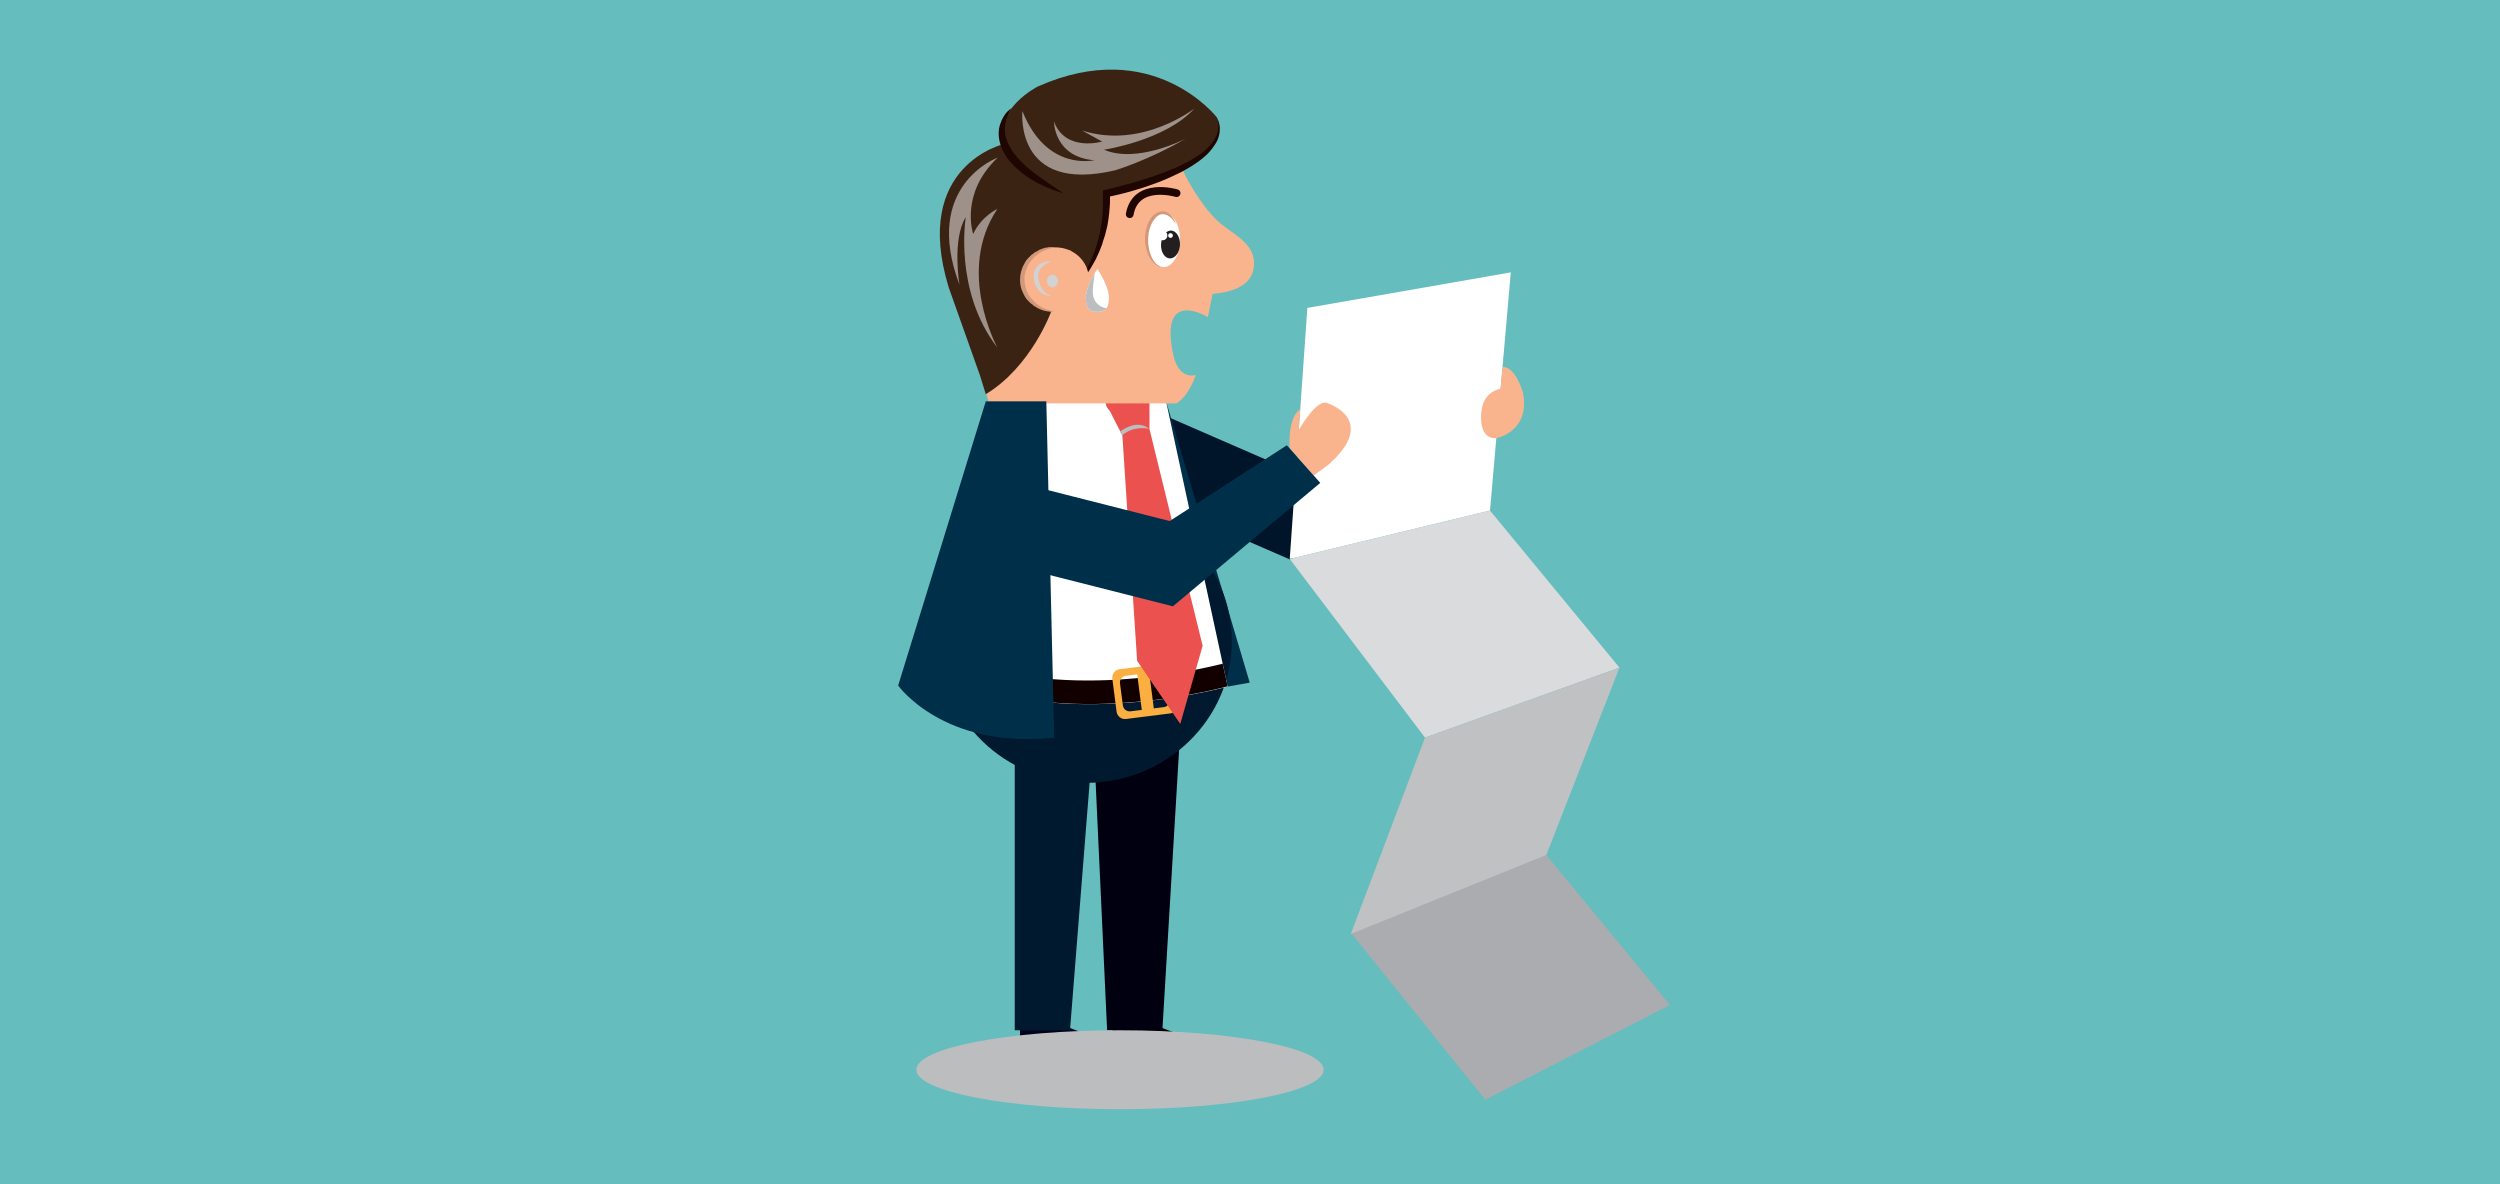 <?xml version="1.0" encoding="utf-8"?>
<!-- Generator: Adobe Illustrator 24.1.2, SVG Export Plug-In . SVG Version: 6.00 Build 0)  -->
<svg version="1.1" id="Layer_1" xmlns="http://www.w3.org/2000/svg" xmlns:xlink="http://www.w3.org/1999/xlink" x="0px" y="0px"
	 viewBox="0 0 950 450" style="enable-background:new 0 0 950 450;" xml:space="preserve">
<rect x="0" y="0" width="950" height="450" fill="#808080" stroke="none"/>
<style type="text/css">
	.st0{fill:#BBBDBF;}
	.st1{fill:#65BDBD;}
	.st2{fill:#00142A;}
	.st3{fill:#003049;}
	.st4{fill:#000010;}
	.st5{fill:#00192F;}
	.st6{fill:#FFFFFF;}
	.st7{fill:#120000;}
	.st8{fill:#FAAF40;}
	.st9{fill:#EB524F;}
	.st10{fill:#00031C;}
	.st11{fill:#F9B48E;}
	.st12{fill:#3B2314;}
	.st13{fill:#1F0600;}
	.st14{fill:#D0D2D3;}
	.st15{fill:#D19879;}
	.st16{opacity:0.5;fill:#FFFFFF;}
	.st17{fill:none;stroke:#1F0600;stroke-width:2.94;stroke-linecap:round;stroke-linejoin:round;stroke-miterlimit:10;}
	.st18{fill:#231F20;}
	.st19{fill:#D9DBDC;}
	.st20{fill:#AAACAF;}
	.st21{fill:#C0C1C3;}
</style>
<path class="st0" d="M634.6,412.3c0,5.7-23.8,10.3-53.2,10.3c-29.4,0-53.2-4.6-53.2-10.3c0-5.7,23.8-10.3,53.2-10.3
	C610.8,402,634.6,406.6,634.6,412.3z"/>
<rect class="st1" width="950" height="450"/>
<g>
	<path class="st2" d="M440.5,157l54,23.5l48.5-21.3l10.3,16.2l-62.9,37.3l-63-27.4c0,0-14.5-5.7-5.4-24.4
		C422,160.9,429.4,152.2,440.5,157z"/>
	<polygon class="st3" points="438.8,152.1 466.5,260.9 474.9,259.4 443.1,152.5 	"/>
	<path d="M422.7,389.4V402h13.5v-4l3.1,4h21.4c0,0,2-3.4-10-7.9l-12-4.6H422.7z"/>
	<polygon class="st4" points="441.7,391.5 420.7,391.5 415.5,279.2 448.4,279.2 	"/>
	<path class="st5" d="M468.1,243.6c0,29.7-24.8,53.9-55.5,53.9c-30.6,0-55.5-24.1-55.5-53.9c0-29.7,24.8-53.9,55.5-53.9
		C443.3,189.8,468.1,213.9,468.1,243.6z"/>
	<path class="st6" d="M380.4,152.5h62.7l23.4,108.4c0,0-70.6,19.8-114.7-8.7L380.4,152.5z"/>
	<path class="st7" d="M464.6,252.2c-9.3,2.4-70,16.7-110.7-7.4l-2.1,7.3c44,28.6,114.7,8.7,114.7,8.7L464.6,252.2z"/>
	<g>
		<path class="st8" d="M442.2,252.2l-16.7,2.1c-1.8,0.2-3.1,1.9-2.8,3.7l1.6,12.4c0.2,1.8,1.9,3.1,3.7,2.8l16.7-2.1
			c1.8-0.2,3.1-1.9,2.8-3.7l-1.6-12.4C445.7,253.2,444,251.9,442.2,252.2z M444.5,265.8c0.2,1.4-0.8,2.7-2.2,2.9l-12.7,1.6
			c-1.4,0.2-2.7-0.8-2.9-2.2l-1.1-8.4c-0.2-1.4,0.8-2.7,2.2-2.9l12.7-1.6c1.4-0.2,2.7,0.8,2.9,2.2L444.5,265.8z"/>
		
			<rect x="432.9" y="255.9" transform="matrix(0.992 -0.127 0.127 0.992 -29.812 57.19)" class="st8" width="4.6" height="14.6"/>
	</g>
	<g>
		<path class="st9" d="M436.8,163C436.8,163,436.8,163,436.8,163C436.8,163,436.8,163,436.8,163l0-10.6c0.5-1.7,0.4-3.5-0.9-4.8
			c-1.2-1.2-2.5-1.6-3.8-1.6c-2.2-0.1-4.5,0.8-6.7,1.4c-2.2,0.5-3.7,1.1-4.7,3.1c-1,2.1-0.7,3.9,1,5.6l4.8,9.4c0,0,0.1-0.2,0.3-0.5
			c-0.1,0.1-0.2,0.3-0.3,0.5l5.6,85.6l16.4,24l8.5-29.7L436.8,163z"/>
		<path class="st0" d="M425.6,164c0,0,6.4-5.1,11.1-1c0,0-5.6-1.6-10.4,2.5L425.6,164z"/>
	</g>
	<path class="st10" d="M387.6,389.4V402h13.5v-4l3.1,4h21.4c0,0,2-3.4-10-7.9l-12-4.6H387.6z"/>
	<g>
		<path class="st11" d="M464.9,85.8c-3.5-2.6-6.5-6.4-9-10c-3-4.3-5.7-9-7.6-13.9c-15.7-28.7-56.8-13.3-56.8-13.3
			c-38.7,16.7-24.4,76.6-24.4,76.6l8.8,28.1H447c4.9-2.9,7.4-10.8,7.4-10.8c-7.1,1.7-8.6-7.9-8.6-7.9c-5.4-25.5,13.2-14.1,13.2-14.1
			l1.8-8.8c6.8-0.7,14.9-2.6,15.7-10.5C477.2,93.4,470.3,89.9,464.9,85.8z"/>
		<path class="st12" d="M374.6,149.8l-2.3-7.4l-11.8-33.2c-14.2-46.5,21.1-54.5,21.1-54.5c-4.2-13.2,12.7-21.8,12.7-21.8
			c43.9-19.6,68.1,11.7,68.1,11.7c7.8,18.8-42,28.8-42,28.8c0.7,23.6-11.9,35.7-11.9,35.7c0.5-7.3-1.7-13.9-1.7-13.9
			c-28.6-2.1-7.4,23.3-7.4,23.3S391.9,139.3,374.6,149.8z"/>
		<g>
			<path class="st13" d="M462.4,44.6l0.7,1.6c0.2,0.6,0.3,1.2,0.4,1.8c0,0.6,0.1,1.2,0,1.8c-0.1,0.6-0.1,1.2-0.3,1.8
				c-0.3,1.2-0.8,2.3-1.5,3.3c-0.6,1-1.4,2-2.2,2.9c-0.4,0.4-0.8,0.9-1.3,1.3l-1.4,1.2c-0.9,0.7-1.9,1.5-2.9,2.1
				c-1,0.7-2,1.3-3.1,1.9c-1,0.6-2.1,1.2-3.2,1.7c-1.1,0.5-2.2,1-3.2,1.5c-1.1,0.5-2.2,0.9-3.3,1.4c-2.2,0.9-4.4,1.6-6.7,2.4
				c-2.3,0.7-4.5,1.4-6.8,2c-2.3,0.6-4.6,1.1-6.9,1.6l1.1-1.4l0,2.5c0,0.8,0,1.6-0.1,2.5l-0.2,2.5c-0.1,0.8-0.2,1.6-0.3,2.4
				l-0.4,2.4l-0.6,2.4l-0.3,1.2l-0.4,1.2c-0.3,0.8-0.5,1.6-0.7,2.3l-0.9,2.3c-0.3,0.8-0.7,1.5-1,2.2c-0.3,0.8-0.7,1.5-1.1,2.2
				c-0.4,0.7-0.8,1.4-1.2,2.1c-0.4,0.7-0.9,1.4-1.3,2c-0.4,0.7-1,1.3-1.5,2c-0.5,0.6-1,1.3-1.6,1.8c-0.5,0.6-1.1,1.2-1.7,1.7
				c1-1.2,1.9-2.6,2.8-3.9c0.4-0.7,0.8-1.4,1.2-2.1c0.4-0.7,0.8-1.4,1.1-2.1c0.4-0.7,0.7-1.4,1-2.2c0.3-0.7,0.6-1.4,0.9-2.2
				c0.3-0.7,0.6-1.5,0.8-2.2l0.7-2.3c0.2-0.8,0.4-1.5,0.6-2.3l0.3-1.1l0.2-1.2l0.4-2.3l0.3-2.3c0.1-0.8,0.2-1.6,0.2-2.3l0.1-2.4
				c0.1-0.8,0-1.6,0-2.4l0-2.4l0-1.2l1.1-0.2c2.2-0.5,4.5-1.1,6.7-1.7c2.2-0.6,4.5-1.2,6.7-1.9c2.2-0.7,4.4-1.4,6.6-2.2
				c1.1-0.4,2.2-0.8,3.2-1.2c1.1-0.4,2.1-0.9,3.2-1.3c1.1-0.5,2.1-0.9,3.1-1.5c1-0.5,2.1-1,3-1.6c1-0.6,1.9-1.2,2.9-1.8l1.4-1
				c0.4-0.4,0.9-0.7,1.3-1.1c0.8-0.8,1.6-1.6,2.3-2.5c0.7-0.9,1.2-1.9,1.7-2.9c0.2-0.5,0.3-1.1,0.5-1.6c0.1-0.6,0.1-1.1,0.2-1.7
				c-0.1-0.6-0.1-1.1-0.1-1.7L462.4,44.6z"/>
		</g>
		<g>
			<path class="st11" d="M388.4,106.2c0,6.8,5.7,12.2,12.7,12.2c7,0,12.7-5.5,12.7-12.2c0-6.8-5.7-12.2-12.7-12.2
				C394.1,93.9,388.4,99.4,388.4,106.2z"/>
			<g>
				<path class="st14" d="M399.5,99.3c0,0-0.3,0-0.9,0c-0.5,0-1.3,0.1-2.2,0.4c-0.9,0.3-2,1-2.7,2.1c-0.2,0.3-0.3,0.6-0.5,0.9
					c-0.1,0.3-0.2,0.6-0.3,1l-0.1,1c0,0.3,0,0.7,0,1c0,0.6,0.2,1.3,0.4,1.9c0.2,0.6,0.5,1.2,0.8,1.7c0.6,1.1,1.5,1.9,2.4,2.4
					c0.4,0.3,0.9,0.4,1.2,0.5c0.4,0.1,0.7,0.2,1,0.2c0.6,0,0.9,0,0.9,0s-0.3-0.1-0.8-0.3c-0.2-0.1-0.5-0.3-0.8-0.4
					c-0.3-0.2-0.6-0.4-0.9-0.7c-0.3-0.3-0.6-0.6-0.9-1c-0.3-0.4-0.5-0.8-0.7-1.3c-0.2-0.5-0.4-1-0.5-1.5c-0.1-0.5-0.3-1-0.3-1.6
					l-0.1-0.8l0.1-0.8c0.1-0.2,0.1-0.5,0.2-0.7c0.1-0.2,0.2-0.5,0.3-0.7c0.4-0.9,1.2-1.5,1.9-2c0.7-0.5,1.4-0.8,1.9-1
					C399.2,99.4,399.5,99.3,399.5,99.3z"/>
			</g>
			<path class="st14" d="M397.8,106.8c0,1.3,0.9,2.4,2.1,2.4c1.1,0,2.1-1.1,2.1-2.4c0-1.3-0.9-2.4-2.1-2.4
				C398.7,104.4,397.8,105.5,397.8,106.8z"/>
			<path class="st15" d="M401.1,118.4c0,0-0.2,0-0.4,0c-0.1,0-0.3,0-0.5,0c-0.1,0-0.2,0-0.3,0c-0.1,0-0.2,0-0.4,0
				c-0.3,0-0.6,0-0.9,0c-0.3,0-0.7-0.1-1.1-0.2c-0.2,0-0.4-0.1-0.6-0.1c-0.2-0.1-0.4-0.1-0.6-0.2c-0.2,0-0.4-0.1-0.6-0.2
				c-0.2-0.1-0.4-0.2-0.7-0.3c-0.1,0-0.2-0.1-0.3-0.1c-0.1-0.1-0.2-0.1-0.3-0.2c-0.2-0.1-0.5-0.2-0.7-0.4c-0.2-0.1-0.4-0.3-0.7-0.4
				c-0.1-0.1-0.2-0.1-0.3-0.2c-0.1-0.1-0.2-0.2-0.3-0.3c-0.2-0.2-0.4-0.4-0.7-0.5c-0.2-0.2-0.4-0.4-0.6-0.6
				c-0.1-0.1-0.2-0.2-0.3-0.3c-0.1-0.1-0.2-0.2-0.3-0.3c-0.2-0.2-0.4-0.5-0.6-0.7c-0.2-0.3-0.3-0.5-0.5-0.8l-0.1-0.2l-0.1-0.2
				c-0.1-0.1-0.1-0.3-0.2-0.4c-0.1-0.1-0.1-0.3-0.2-0.4c-0.1-0.1-0.1-0.3-0.2-0.4c-0.1-0.3-0.2-0.6-0.4-0.9
				c-0.4-1.2-0.6-2.6-0.6-3.9l0.1-1c0-0.2,0-0.3,0-0.5l0.1-0.5c0.1-0.7,0.3-1.3,0.5-1.9c0.2-0.6,0.4-1.2,0.8-1.8
				c0.1-0.1,0.1-0.3,0.2-0.4l0.1-0.2l0.1-0.2c0.2-0.3,0.3-0.5,0.5-0.8c0.2-0.2,0.4-0.5,0.6-0.7c0.1-0.1,0.2-0.2,0.3-0.3
				c0.1-0.1,0.2-0.2,0.3-0.3c0.2-0.2,0.4-0.4,0.6-0.6c0.2-0.2,0.4-0.4,0.7-0.5c0.1-0.1,0.2-0.2,0.3-0.3c0.1-0.1,0.2-0.2,0.3-0.2
				c0.2-0.1,0.4-0.3,0.7-0.4c0.2-0.1,0.5-0.2,0.7-0.4c0.1-0.1,0.2-0.1,0.3-0.2c0.1-0.1,0.2-0.1,0.3-0.1c0.2-0.1,0.4-0.2,0.7-0.3
				c0.2-0.1,0.4-0.2,0.6-0.2c0.2-0.1,0.4-0.1,0.6-0.2c0.2-0.1,0.4-0.1,0.6-0.1c0.4-0.1,0.7-0.1,1.1-0.2c0.3,0,0.6,0,0.9,0
				c0.1,0,0.3,0,0.4,0c0.1,0,0.2,0,0.3,0c0.2,0,0.4,0,0.5,0c0.3,0,0.4,0,0.4,0s-0.2,0-0.4,0.1c-0.1,0-0.3,0.1-0.5,0.1
				c-0.1,0-0.2,0-0.3,0.1c-0.1,0-0.2,0.1-0.4,0.1c-0.3,0.1-0.5,0.1-0.8,0.2c-0.3,0.1-0.6,0.2-1,0.3c-0.7,0.3-1.4,0.6-2.2,1
				c-0.1,0-0.2,0.1-0.3,0.2c-0.1,0.1-0.2,0.1-0.3,0.2c-0.2,0.1-0.4,0.3-0.6,0.4c-0.2,0.2-0.4,0.3-0.6,0.5c-0.1,0.1-0.2,0.2-0.3,0.2
				c-0.1,0.1-0.2,0.2-0.3,0.3c-0.2,0.2-0.4,0.3-0.5,0.5c-0.2,0.2-0.3,0.4-0.5,0.6c-0.1,0.1-0.2,0.2-0.3,0.3
				c-0.1,0.1-0.2,0.2-0.2,0.3c-0.1,0.2-0.3,0.4-0.5,0.6c-0.6,0.9-1,1.9-1.4,3c-0.1,0.3-0.1,0.5-0.2,0.8l-0.1,0.2c0,0.1,0,0.1,0,0.2
				l-0.1,0.4l-0.1,0.4l0,0.1l0,0.1l0,0.2l0,0.9c0,1.1,0.2,2.2,0.5,3.3c0.3,1.1,0.8,2.1,1.4,3c0.1,0.2,0.3,0.4,0.5,0.6
				c0.1,0.1,0.2,0.2,0.2,0.3c0.1,0.1,0.2,0.2,0.3,0.3c0.2,0.2,0.3,0.4,0.5,0.6c0.2,0.2,0.4,0.4,0.5,0.5c0.1,0.1,0.2,0.2,0.3,0.3
				c0.1,0.1,0.2,0.2,0.3,0.2c0.2,0.2,0.4,0.3,0.6,0.5c0.2,0.1,0.4,0.3,0.6,0.4c0.1,0.1,0.2,0.1,0.3,0.2c0.1,0.1,0.2,0.1,0.3,0.2
				c0.2,0.1,0.4,0.2,0.6,0.3c0.2,0.1,0.4,0.2,0.6,0.3c0.2,0.1,0.4,0.2,0.5,0.2c0.2,0.1,0.3,0.2,0.5,0.2c0.3,0.1,0.7,0.2,1,0.3
				c0.3,0.1,0.6,0.1,0.8,0.2c0.1,0,0.3,0.1,0.4,0.1c0.1,0,0.2,0,0.3,0.1c0.2,0,0.4,0.1,0.5,0.1C400.9,118.4,401.1,118.4,401.1,118.4
				z"/>
		</g>
		<path class="st16" d="M388.5,42.2c0,0-3.2,31.6,35.3,22.5c0,0,12.9-3.9,26.7-12c0,0-18.2,9.6-31,4.2c0,0,23.4-3.5,34.4-15.7
			c0,0-19.9,15.7-42.7,8.4l7.6,4.2c0,0-13.9,4.1-18.3-7.6c0,0,0,13.5,15.4,14.7C415.9,60.8,397.8,65.5,388.5,42.2z"/>
		<path class="st16" d="M379.1,59.9c0,0-28.8,10.5-14.5,48.3c0,0-2.9-17.2,2.4-25.7c0,0-4.7,27.9,12,49.6c0,0-15.9-29,0-52.7
			c0,0-6,2.7-9.2,9.5C369.8,88.8,364.6,73.7,379.1,59.9z"/>
		<g>
			<path class="st13" d="M384.3,41.1c0,0-0.4,0.6-0.9,1.7c-0.3,0.5-0.5,1.2-0.8,2c-0.3,0.8-0.5,1.7-0.6,2.6
				c-0.3,1.9-0.1,4.2,0.8,6.4c0.4,1.1,1,2.2,1.7,3.3c0.7,1.1,1.5,2.1,2.4,3.1c0.9,1,1.9,1.9,2.8,2.8c1,0.9,2,1.7,3,2.5
				c1,0.8,2,1.5,3,2.2c1,0.7,1.9,1.3,2.7,1.9c0.9,0.6,1.7,1.1,2.4,1.6c0.7,0.5,1.3,0.9,1.8,1.2c1,0.7,1.6,1.1,1.6,1.1
				s-0.7-0.2-1.9-0.6c-0.6-0.2-1.3-0.4-2.1-0.7c-0.8-0.3-1.7-0.7-2.7-1.1c-1-0.5-2-0.9-3.1-1.5c-1.1-0.6-2.2-1.2-3.3-1.9
				c-0.6-0.4-1.1-0.7-1.7-1.2c-0.6-0.4-1.1-0.8-1.7-1.3c-1.1-0.9-2.2-1.9-3.2-3c-1-1.1-1.9-2.2-2.6-3.5c-0.8-1.2-1.4-2.6-1.8-4
				c-0.4-1.3-0.6-2.7-0.6-4c0-1.3,0.2-2.5,0.6-3.6c0.7-2.1,1.7-3.6,2.6-4.6C383.7,41.5,384.3,41.1,384.3,41.1z"/>
		</g>
		<path class="st17" d="M447.1,73.4c0,0-15.5-4.7-17.8,8"/>
		<g>
			<path class="st6" d="M448.4,91.1c0,5.7-2.8,10.4-6.2,10.4c-3.5,0-6.3-4.6-6.3-10.3c0-5.7,2.8-10.4,6.2-10.4
				C445.6,80.7,448.4,85.3,448.4,91.1z"/>
			<path class="st15" d="M442.2,101.4C442.2,101.4,442.2,101.4,442.2,101.4c-0.2,0-0.3,0-0.4,0c-0.3,0-0.6,0-1.1-0.1
				c-0.5-0.1-1-0.4-1.5-0.7c-0.3-0.2-0.5-0.4-0.8-0.7c-0.3-0.3-0.5-0.6-0.8-0.9c-0.2-0.3-0.5-0.7-0.7-1.1c-0.2-0.4-0.4-0.8-0.6-1.2
				c-0.4-0.9-0.7-1.8-0.9-2.8c-0.2-1-0.3-2-0.3-3.1c0-1.1,0.1-2.2,0.3-3.2c0.2-1.1,0.6-2.1,1-3.1c0.5-1,1.1-1.9,1.8-2.6
				c0.8-0.7,1.7-1.3,2.7-1.5c0.3,0,0.5-0.1,0.7-0.1l0.2,0h0.1l0,0l0,0l0,0l0,0c0.1,0,0.2,0,0.3,0c0.5,0.1,0.9,0.2,1.3,0.4
				c0.4,0.2,0.7,0.4,1,0.7c0.3,0.2,0.5,0.5,0.8,0.8c0.4,0.5,0.7,1,0.9,1.4c0.2,0.4,0.4,0.7,0.4,1c0.1,0.2,0.1,0.4,0.1,0.4
				s-0.1-0.1-0.2-0.3c-0.1-0.2-0.3-0.5-0.6-0.9c-0.3-0.4-0.6-0.8-1.1-1.2c-0.5-0.4-1-0.8-1.7-1c-0.3-0.1-0.7-0.2-1-0.2
				c-0.1,0-0.2,0-0.3,0h0h0h0c0,0,0,0,0,0l-0.1,0l-0.1,0c-0.2,0-0.4,0.1-0.6,0.1c-0.7,0.2-1.4,0.7-2,1.4c-0.6,0.7-1.1,1.5-1.5,2.3
				c-0.4,0.9-0.7,1.8-0.9,2.8c-0.1,0.5-0.2,1-0.2,1.5c0,0.2,0,0.5-0.1,0.7c0,0.2,0,0.5,0,0.7c0,1,0,2,0.2,2.9
				c0.1,0.9,0.3,1.8,0.6,2.6c0.3,0.8,0.6,1.6,1,2.2c0.4,0.6,0.8,1.2,1.2,1.6c0.4,0.4,0.9,0.7,1.3,0.9c0.4,0.2,0.7,0.3,1,0.3
				C442.1,101.4,442.2,101.4,442.2,101.4z"/>
			<path class="st18" d="M448.4,93.1c-0.2,2.9-1.9,5.2-3.9,5.1c-2-0.1-3.5-2.6-3.3-5.5c0.2-2.9,1.9-5.2,3.9-5.1
				C447.1,87.8,448.5,90.2,448.4,93.1z"/>
			<path class="st6" d="M443.6,89.5c0,1-0.8,1.8-1.8,1.8c-1,0-1.8-0.8-1.8-1.8c0-1,0.8-1.8,1.8-1.8
				C442.8,87.7,443.6,88.5,443.6,89.5z"/>
			<path class="st6" d="M445.7,89.5c0,0.5-0.4,0.9-0.9,0.9c-0.5,0-0.9-0.4-0.9-0.9c0-0.5,0.4-0.9,0.9-0.9
				C445.3,88.6,445.7,89,445.7,89.5z"/>
		</g>
	</g>
	<polygon class="st5" points="406.6,391.5 385.6,391.5 385.6,279.2 415.5,279.2 	"/>
	<g>
		<path class="st6" d="M421.4,113.2c0,4.5-2,5.3-4.4,5.3c-2.4,0-4.4-0.8-4.4-5.3c0-4.5,4.4-11,4.4-11S421.4,108.7,421.4,113.2z"/>
		<path class="st0" d="M417.8,116.1c-2.5-1.7-2.8-4.4-2.4-7.2c0.2-1.4-0.1,0.8,0-0.5c0.1-0.8,0.2-1.6,0.3-2.4
			c0.1-0.7,0.2-1.5,0.3-2.2c-1.3,2.2-3.4,6.3-3.4,9.4c0,4.5,2,5.3,4.4,5.3c1.4,0,2.6-0.3,3.5-1.4C419.6,117,418.7,116.7,417.8,116.1
			z"/>
	</g>
	<g>
		<polygon class="st6" points="496.8,117 574.1,103.5 566.2,194 490.1,212.4 		"/>
		<polygon class="st19" points="490.1,212.4 541.5,280.3 615.4,253.7 566.2,194 		"/>
		<polygon class="st20" points="513.3,354.4 564.4,417.9 634.6,381.9 587.6,324.9 		"/>
		<polygon class="st21" points="541.5,280.3 513.3,354.9 587.6,324.9 615.4,253.7 		"/>
	</g>
	<path class="st11" d="M490.1,170.5c0,0-1.1-11.5,4-15l-0.6,8c0,0,7.1-12.9,11.4-10.1c0,0,18.9,6.3,0,23.1l-5.7,4.2L490.1,170.5z"/>
	<path class="st11" d="M570.2,147.7c0,0-6.8,1-7.3,9.1c0,0-1.3,10.2,5.7,9.7c0,0,13.1-2.4,10.1-17.4c0,0-2.7-9.7-7.7-9.7
		L570.2,147.7z"/>
	<path class="st3" d="M400.6,280.3l-3-127.8h-23l-33.3,108C341.3,260.5,358.5,284.8,400.6,280.3z"/>
	<path class="st3" d="M387.4,183.5l57.1,14.5l44.5-28.8l12.7,14.3l-56,46.9l-66.6-16.9c0,0-15.2-3.3-9.2-23.3
		C369.8,190.3,375.7,180.5,387.4,183.5z"/>
</g>
<ellipse class="st0" cx="425.6" cy="406.5" rx="77.4" ry="15"/>
<g>
</g>
<g>
</g>
<g>
</g>
<g>
</g>
<g>
</g>
<g>
</g>
<g>
</g>
<g>
</g>
<g>
</g>
<g>
</g>
<g>
</g>
</svg>
